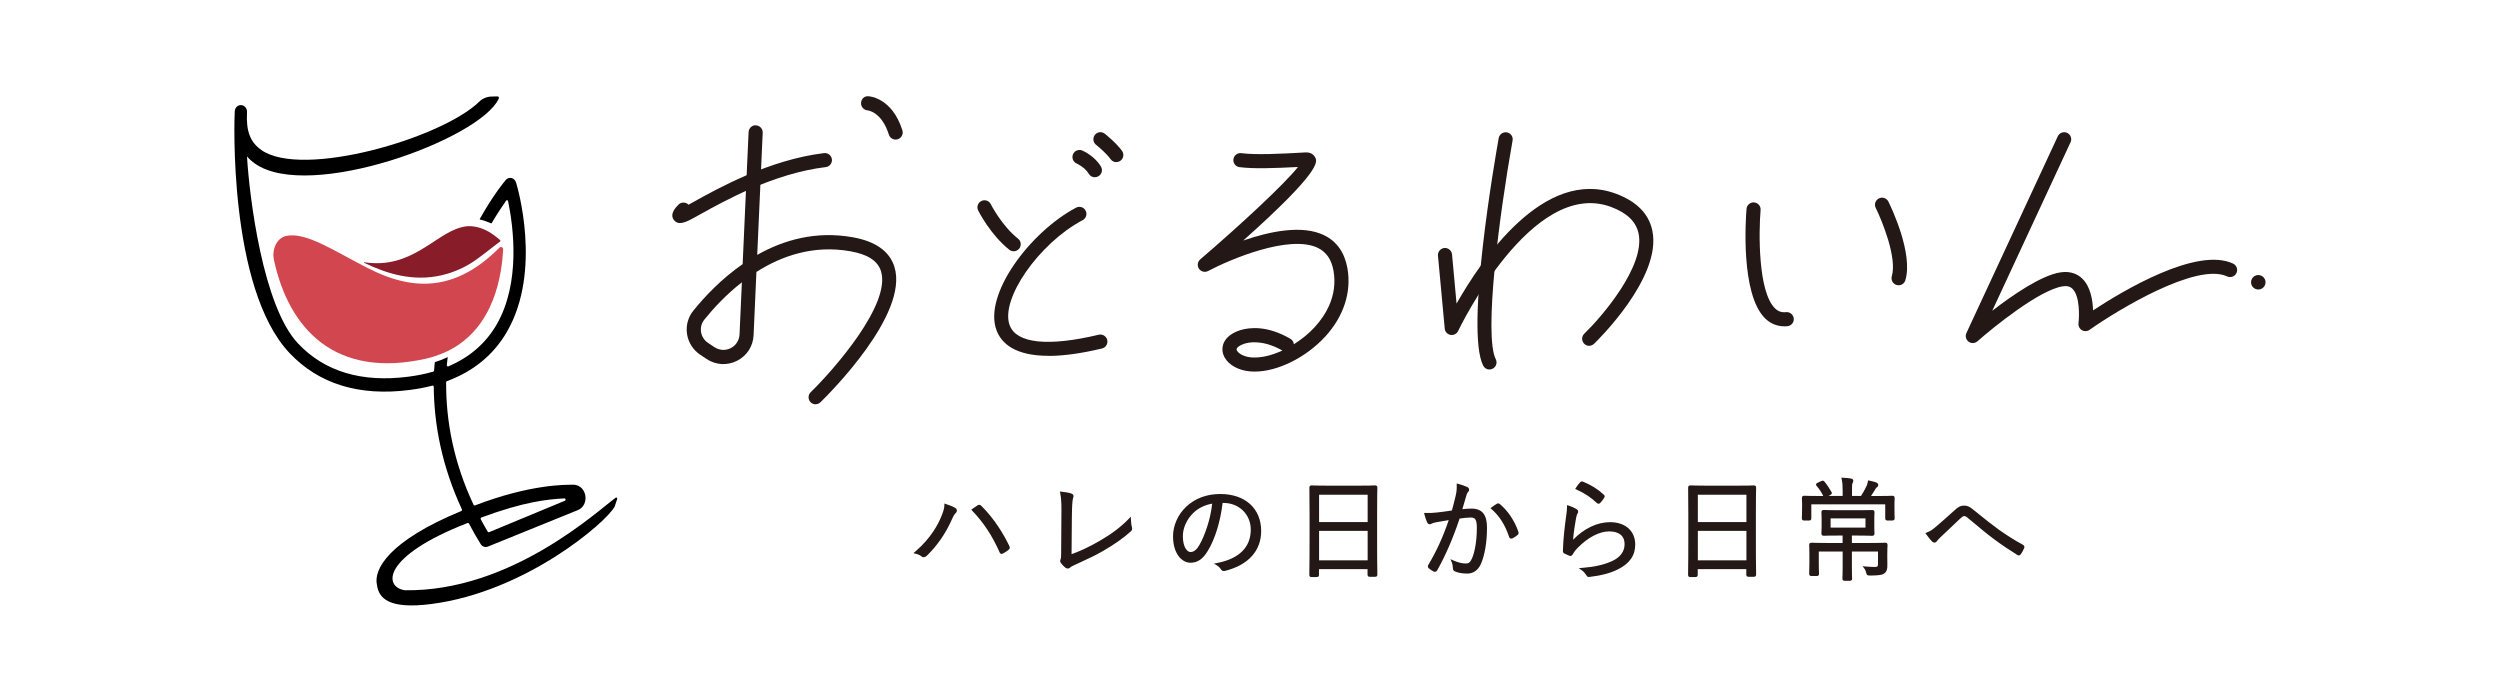 <?xml version="1.0" encoding="UTF-8"?><svg id="_レイヤー_1" xmlns="http://www.w3.org/2000/svg" viewBox="0 0 425.2 115.34"><defs><style>.cls-1{fill:#d2474f;}.cls-2{fill:#891c29;}.cls-3{fill:#231815;}</style></defs><path class="cls-2" d="m82.61,39.15c-.29-.14-.58-.26-.86-.36-.19-.07-.39-.12-.58-.16-.07-.02-.14-.02-.21-.04-.12-.02-.24-.05-.36-.07-.07,0-.14-.01-.22-.02-.11-.01-.22-.02-.33-.03-.07,0-.15,0-.22,0-.11,0-.22,0-.33,0-.38.03-.75.11-1.12.21-4.51,1.21-8.44,7.15-16.43,5.92-.05,0-.08.07-.03.09,3.97,1.92,8.4,3.23,13.17,2.13.35-.08.7-.17,1.06-.28.86-.26,1.73-.6,2.6-1.03.42-.21.83-.44,1.25-.69,1.4-.82,4.3-3.22,5.05-3.74.08-.06.08-.19,0-.25-.87-.77-1.69-1.33-2.46-1.7Z"/><path class="cls-1" d="m85.33,42.04c-.12-.05-.26-.04-.37.07-2.01,2.03-3.98,3.46-5.9,4.44-.85.43-1.69.77-2.52,1.03-5.12,1.6-9.87.12-14.08-2.03-5.74-2.93-10.38-6.11-13.75-5.43-1.65.34-2.51,2.29-2.11,4.13,2.53,11.67,10.39,20.28,26,16.72.48-.11.93-.25,1.37-.39.76-.25,1.46-.53,2.13-.85,8.16-3.97,9.25-13.35,9.48-17.3.01-.2-.1-.34-.24-.4Z"/><path d="m104.72,84.65c-3,2.16-17.77,16-35.85,15.74-3.63-.51-4.01-5.73,10.66-11.44.09-.03.18,0,.23.09.6,1.16,1.26,2.32,1.98,3.48.26.43.75.62,1.2.46l15.29-6.2c1.01-.38,1.55-1.48,1.3-2.62-.25-1.11-1.17-1.81-2.2-1.71-.98,0-6.99-.15-16.54,3.51-.09.03-.2,0-.24-.09-3.45-7.34-4.71-14.4-4.67-20.85,0-.08.05-.16.13-.19,4.52-1.67,7.94-4.48,10.21-8.4,6.03-10.42,1.74-24.79,1.55-25.39-.12-.38-.41-.67-.77-.76-.36-.09-.73.04-.98.33-.07.08-1.98,2.29-4.42,6.63-.02.04,0,.1.05.1.64.12,1.25.41,1.89.65.03.01.06,0,.08-.03.9-1.54,1.8-2.89,2.46-3.83.09-.13.29-.09.33.06.92,4.43,2.16,13.93-1.95,21.02-1.85,3.19-4.6,5.57-8.2,7.1-.13.06-.28-.06-.27-.22.04-.55.11-.81.16-1.35-.68.32-1.41.61-2.2.86-.04.56-.09.85-.12,1.41,0,.09-.07.18-.15.2-1.32.38-2.73.67-4.23.86-7.95,1.03-14.27-.88-18.77-5.66-5.98-6.35-8.26-24.85-8.67-31.8.4.46.85.86,1.36,1.22,9.23,6.49,38.3-4.17,41.45-11.04.1-.22,0-.39-.24-.39l-.93.02c-.79.01-1.55.3-2.11.85-6.41,6.26-30.11,13.14-37.08,8.25-1.85-1.3-2.63-3.12-2.45-6.43.04-.62-.39-1.16-.96-1.21-.57-.06-1.06.39-1.12,1.01-.08.88-1.15,30.05,9.29,41.13,4.98,5.29,11.88,7.42,20.49,6.3,1.35-.17,2.63-.42,3.84-.73.12-.03.22.06.22.19.06,6.48,1.39,13.52,4.79,20.85.05.11,0,.23-.09.28-12.42,5.12-14.99,9.98-14.35,12.62.32,2.23,2.02,4.12,9.17,3.21,16.16-2.06,29.9-13.98,31.25-16.58l.42-1.26c.08-.18-.1-.36-.25-.25Zm-7.18-.01h0s-.02,0-.02,0c0,0,.02,0,.02,0Zm-15.67,3.38c7.26-2.7,11.3-3.11,14.13-3.25.22-.01.27.33.07.4l-12.9,5.35c-.08.03-.17,0-.22-.09-.42-.71-.81-1.41-1.18-2.11-.06-.11,0-.26.1-.3Z"/><path class="cls-3" d="m115.67,37.94c-.4,0-.77-.14-1.06-.53-.77-1.03.35-2.17.78-2.6.46-.47,1.22-.48,1.7-.01l.02.02c.24-.14.52-.29.82-.46,4.2-2.34,12.93-7.2,22.23-8.32.64-.07,1.25.39,1.33,1.05.08.66-.39,1.26-1.05,1.33-8.83,1.06-17.28,5.77-21.34,8.03-.52.29-.96.53-1.31.72-.64.34-1.42.76-2.11.76Z"/><path class="cls-3" d="m138.72,68.77c-.31,0-.62-.12-.86-.36-.46-.48-.45-1.24.02-1.7,3.92-3.82,13.7-14.96,11.96-20.58-.54-1.76-2.26-2.88-5.25-3.4-6.21-1.09-11.6.76-15.94,3.52l-.48,10.75c-.08,1.88-1.13,3.51-2.81,4.36-1.67.85-3.61.74-5.18-.3l-1.08-.72c-1.21-.8-2.03-2.09-2.25-3.52-.22-1.42.17-2.87,1.07-3.98,1.93-2.39,4.77-5.41,8.39-7.92l1.01-22.45c.03-.66.59-1.22,1.25-1.15.66.03,1.18.59,1.15,1.25l-.93,20.78c4.5-2.54,9.96-4.11,16.22-3,3.9.69,6.3,2.39,7.12,5.06,2.47,8.02-11.03,21.49-12.58,23-.23.23-.53.34-.84.34Zm-12.54-20.76c-2.69,2.1-4.84,4.44-6.38,6.34-.48.6-.68,1.34-.57,2.1.12.77.56,1.45,1.21,1.88l1.08.72c.84.55,1.87.61,2.76.16s1.45-1.32,1.5-2.33l.4-8.89Z"/><path class="cls-3" d="m152.33,23.74c-.51,0-.99-.33-1.15-.84-1.21-3.87-3.54-4.12-3.63-4.13-.65-.06-1.15-.63-1.1-1.28.05-.65.52-1.18,1.25-1.12.16,0,4.05.26,5.78,5.81.2.63-.16,1.3-.79,1.5-.12.04-.24.06-.36.06Z"/><path class="cls-3" d="m172.41,42.74c-.26,0-.52-.09-.74-.26-3.19-2.52-5.22-6.51-5.3-6.68-.3-.59-.06-1.31.53-1.61.6-.3,1.31-.06,1.61.53.02.04,1.87,3.69,4.64,5.87.52.41.61,1.17.2,1.69-.24.3-.59.46-.94.46Z"/><path class="cls-3" d="m178.35,60.52c-5.77,0-8.04-2.16-8.86-4.34-2.28-6.04,5.67-16.7,13.53-20.86.59-.31,1.31-.09,1.62.5.31.59.09,1.31-.5,1.62-7.46,3.95-14.08,13.49-12.41,17.89,1.16,3.09,6.54,3.65,15.14,1.6.63-.16,1.29.24,1.45.89.15.64-.24,1.29-.89,1.45-3.72.89-6.7,1.26-9.09,1.26Z"/><path class="cls-3" d="m186.21,30.15c-.41,0-.81-.21-1.03-.59-.67-1.13-2.05-1.74-2.06-1.75-.61-.27-.88-.97-.62-1.58s.96-.88,1.57-.63c.21.09,2.12.95,3.18,2.73.34.57.15,1.31-.42,1.64-.19.11-.4.17-.61.17Z"/><path class="cls-3" d="m189.87,27.58c-.38,0-.75-.18-.98-.51-.64-.91-2-2.07-2.47-2.44-.52-.41-.61-1.17-.2-1.69.41-.52,1.16-.61,1.68-.2.08.06,1.96,1.56,2.94,2.93.38.54.26,1.29-.28,1.67-.21.15-.45.22-.69.22Z"/><path class="cls-3" d="m213.39,63.2c-.25,0-.5-.01-.74-.03-1.95-.16-3.61-1.05-4.34-2.33-.49-.85-.53-1.79-.12-2.64.43-.9,1.46-1.65,2.81-2.06,1.46-.44,4.51-.84,8.48,1.49.34.2.55.55.58.92,1.31-.82,2.54-1.81,3.56-2.93,1.85-2.02,3.91-5.31,3.19-9.53-.33-1.92-1.2-3.2-2.65-3.92-4.86-2.38-15.13,2.03-18.68,3.92-.54.29-1.21.12-1.56-.38-.34-.51-.25-1.19.21-1.59,6.97-5.97,14.35-12.84,16.63-15.72-4.03.21-7.52.33-9.94.03-.66-.08-1.12-.68-1.04-1.34.08-.66.69-1.13,1.34-1.04,2.51.31,6.45.13,10.97-.13,1.12-.04,1.54.7,1.64.93.29.71.92,2.28-12.28,14.06,4.45-1.54,10.02-2.73,13.76-.9,2.17,1.06,3.5,2.97,3.97,5.67.69,4.04-.65,8.14-3.78,11.56-3.3,3.59-8.12,5.96-12.01,5.96Zm-.01-4.99c-.77,0-1.34.13-1.68.23-.91.28-1.29.68-1.34.81-.04.09-.08.21.04.41.27.47,1.15,1.02,2.45,1.13,1.57.12,3.41-.32,5.26-1.17-1.94-1.11-3.56-1.4-4.73-1.4Z"/><path class="cls-3" d="m253.33,62.85c-.44,0-.86-.24-1.07-.66-3.07-6.07,2.05-35.39,2.64-38.71.12-.65.74-1.07,1.39-.97.65.12,1.09.74.97,1.39-2.28,12.73-4.91,33.15-2.86,37.2.3.59.06,1.31-.53,1.61-.17.09-.36.13-.54.13Z"/><path class="cls-3" d="m270.29,58.82c-.31,0-.63-.12-.86-.37-.46-.48-.45-1.24.03-1.7,2.96-2.86,10.39-11.48,9.23-17.03-.43-2.03-1.96-3.51-4.7-4.53-13.48-5-25.87,20.84-25.99,21.1-.23.49-.77.76-1.29.67-.53-.09-.94-.53-.99-1.07l-1.15-12.4c-.06-.66.43-1.24,1.08-1.31.65-.06,1.24.42,1.31,1.08l.77,8.38c4.21-7.44,14.84-23.24,27.09-18.7,3.53,1.31,5.62,3.42,6.21,6.29,1.67,7.98-9.44,18.79-9.91,19.24-.23.22-.53.34-.83.34Z"/><path class="cls-3" d="m303.46,55.5c-1.22,0-2.32-.46-3.23-1.33-4.26-4.15-3.3-17.17-3.18-18.65.05-.66.66-1.16,1.3-1.09.66.06,1.15.63,1.09,1.3-.31,3.69-.47,13.88,2.46,16.72.53.52,1.12.72,1.85.64.64-.08,1.25.4,1.33,1.06.08.66-.4,1.25-1.06,1.33-.19.02-.38.03-.56.03Z"/><path class="cls-3" d="m322.91,48.52c-.12,0-.23-.02-.35-.05-.63-.19-.99-.86-.8-1.5.93-3.09-1.66-9.43-2.74-11.62-.29-.59-.05-1.31.55-1.61.59-.29,1.31-.05,1.61.55.44.89,4.26,8.83,2.88,13.38-.16.52-.63.85-1.15.85Z"/><path class="cls-3" d="m335.54,58.35c-.25,0-.5-.08-.72-.24-.46-.34-.61-.95-.37-1.47l15.54-33.46c.28-.6,1-.86,1.59-.58.6.28.86.99.58,1.59l-13.32,28.67c3.47-2.68,8.36-6.05,11.63-6.54,1.87-.28,3.04.44,3.7,1.08,1.38,1.35,1.76,3.62,1.82,5.39,5.04-3.31,17.61-10.86,23.81-7.96.6.28.86.99.58,1.6-.28.6-.99.86-1.6.58-5.2-2.42-18.65,5.74-23.39,9.09-.39.28-.9.3-1.31.05-.41-.24-.63-.71-.57-1.18.14-1.12.26-4.6-1.02-5.85-.25-.25-.71-.57-1.66-.42-3.91.58-11.79,6.94-14.49,9.34-.23.2-.51.3-.8.3Z"/><circle class="cls-3" cx="384.09" cy="48.01" r="1.23"/><path class="cls-3" d="m160.24,88.1c.4-.96.59-1.51.6-2.13.62.21,1.17.41,1.49.62.27.15.21.36.04.53-.21.21-.39.47-.66,1.07-.9,2.05-2.18,4.16-4.25,6.19-.19.19-.42.22-.59.08-.21-.19-.58-.38-1.03-.49,2.22-1.88,3.69-4.12,4.4-5.87Zm6.14-1.94c.17-.1.25-.11.39.04,2.01,1.99,3.6,4.46,4.71,6.76.09.17.09.28-.08.39-.21.15-.55.41-.88.58-.17.09-.23.06-.3-.11-1.15-2.62-2.65-5.01-4.67-7.1.32-.22.64-.45.83-.56Z"/><path class="cls-3" d="m157.1,94.78c-.14,0-.27-.05-.38-.15-.2-.18-.55-.34-.94-.44l-.43-.11.34-.29c2.73-2.32,3.94-4.82,4.34-5.79h0c.39-.94.57-1.46.59-2.05v-.31s.3.1.3.1c.77.25,1.24.45,1.54.65.2.12.27.27.28.38.02.12,0,.3-.2.5-.18.18-.36.42-.61,1-1.06,2.41-2.46,4.46-4.3,6.26-.16.15-.34.23-.51.23Zm-.81-.9c.3.11.55.26.73.42.09.08.21-.01.27-.07,1.79-1.76,3.17-3.77,4.2-6.12.29-.65.49-.93.71-1.14.06-.06.08-.1.08-.12h0s-.01-.02-.07-.05c-.29-.18-.76-.37-1.17-.51-.06.54-.25,1.06-.6,1.9h0c-.82,2-2.32,4.05-4.16,5.69Zm14.08.33s-.07,0-.11-.02c-.16-.05-.22-.2-.26-.28-1.22-2.76-2.73-5.06-4.63-7.03l-.18-.19.31-.22c.29-.2.57-.4.74-.51h0c.19-.11.4-.2.67.08,2.31,2.28,3.86,4.97,4.75,6.81.15.28.1.51-.15.68l-.1.08c-.21.16-.51.37-.81.52-.07.04-.15.07-.25.07Zm-4.48-7.45c1.85,1.97,3.33,4.25,4.53,6.97.27-.14.54-.33.73-.48l.15-.12s-.01-.03-.03-.06c-.88-1.83-2.4-4.47-4.67-6.71-.03-.03-.04-.04-.05-.05,0,0-.02.02-.07.04-.14.08-.36.24-.59.4Z"/><path class="cls-3" d="m182.01,94.58c1.81-.64,3.39-1.39,5.18-2.43,1.92-1.11,3.48-2.26,4.93-3.74.02.49.08,1,.17,1.35.05.19.04.3-.12.43-1.39,1.26-3.07,2.37-4.7,3.31-1.45.85-2.9,1.49-4.61,2.28-.45.21-.83.36-1,.55-.17.17-.35.17-.52.04-.23-.19-.51-.47-.72-.75-.11-.15-.09-.28-.02-.45.08-.19.09-.41.09-.96l.04-6.08c.02-1.92.04-3.14-.19-4.27.59.06,1.32.19,1.6.3.23.08.24.23.13.53-.12.28-.19,1.28-.21,3.42l-.06,6.47Z"/><path class="cls-3" d="m181.58,96.69c-.13,0-.26-.05-.38-.14-.22-.18-.53-.47-.76-.79-.19-.26-.12-.5-.04-.68.06-.14.08-.34.08-.87l.04-6.23c.02-1.81.03-3-.19-4.08l-.06-.3.31.03c.56.06,1.33.18,1.66.32.14.04.24.13.3.24.09.18.03.39-.04.57-.08.2-.18.93-.2,3.35l-.05,6.15c1.62-.59,3.12-1.31,4.83-2.3,2.01-1.16,3.52-2.31,4.88-3.7l.37-.38.02.52c.02.54.08,1,.17,1.3.06.2.08.43-.18.67-1.24,1.12-2.83,2.24-4.74,3.34-1.27.74-2.53,1.32-3.98,1.99l-.84.39c-.33.15-.62.28-.73.41-.14.14-.29.2-.45.2Zm-.76-12.58c.17,1.04.16,2.2.14,3.87v.15s-.04,6.08-.04,6.08c0,.54-.01.81-.11,1.04-.06.15-.05.18-.01.23.21.29.49.55.68.71.08.06.14.06.22-.02.18-.19.48-.33.87-.51l.84-.38c1.44-.66,2.69-1.24,3.95-1.97,1.88-1.08,3.45-2.19,4.66-3.29.07-.06.08-.08.05-.2-.07-.27-.12-.59-.15-.9-1.3,1.27-2.74,2.34-4.62,3.43-1.84,1.07-3.45,1.82-5.22,2.44l-.31.11v-.32s.06-6.47.06-6.47c.02-2.68.13-3.28.22-3.51.06-.16.05-.21.05-.21l-.06-.02c-.21-.08-.73-.19-1.24-.25Z"/><path class="cls-3" d="m207.74,85.32c-.34,3.18-1.3,6.3-2.48,8.23-.81,1.37-1.65,1.94-2.77,1.94-1.41,0-2.75-1.54-2.75-4.27,0-1.73.79-3.58,2.18-4.88,1.39-1.3,3.27-2.09,5.65-2.09,4.21,0,6.72,2.47,6.72,6.06,0,3.07-1.9,5.53-5.98,6.57-.23.06-.35.02-.49-.21-.11-.19-.36-.47-.73-.7,3.73-.73,5.87-2.75,5.87-5.89,0-2.79-2.16-4.76-4.85-4.76h-.36Zm-4.99,1.81c-1.26,1.24-1.81,2.78-1.81,4.06,0,2.05.85,2.94,1.52,2.94.64,0,1.21-.41,1.75-1.38.96-1.69,1.96-4.61,2.2-7.36-1.47.19-2.77.83-3.67,1.73Z"/><path class="cls-3" d="m208.14,97.12c-.22,0-.38-.11-.52-.34-.1-.17-.32-.41-.65-.62l-.5-.3.57-.11c3.72-.73,5.69-2.69,5.69-5.67,0-2.59-1.99-4.54-4.63-4.54h-.16c-.35,3.09-1.3,6.18-2.5,8.12-.83,1.41-1.75,2.05-2.96,2.05-1.48,0-2.97-1.54-2.97-4.5,0-1.84.84-3.72,2.25-5.04,1.53-1.43,3.48-2.15,5.8-2.15,4.22,0,6.94,2.47,6.94,6.29,0,3.37-2.18,5.79-6.16,6.79-.08.02-.15.03-.22.03Zm-.52-1.04c.23.21.35.4.39.47.08.14.11.13.24.1,3.75-.95,5.81-3.21,5.81-6.35,0-3.6-2.49-5.83-6.49-5.83-2.2,0-4.05.68-5.49,2.03-1.32,1.23-2.11,2.99-2.11,4.71,0,2.66,1.27,4.05,2.52,4.05,1.05,0,1.82-.55,2.57-1.83,1.19-1.93,2.13-5.04,2.45-8.13l.02-.2h.56c2.9,0,5.08,2.15,5.08,4.99,0,3.04-1.97,5.16-5.56,6Zm-5.15-1.73c-.87,0-1.75-1.09-1.75-3.16,0-1.51.68-3.05,1.87-4.22h0c.96-.97,2.31-1.61,3.8-1.8l.28-.04-.02.28c-.26,2.88-1.3,5.82-2.23,7.45-.57,1-1.21,1.49-1.95,1.49Zm3.7-8.69c-1.28.22-2.42.79-3.25,1.62h0c-1.09,1.08-1.74,2.53-1.74,3.9,0,1.97.79,2.71,1.3,2.71.57,0,1.07-.4,1.55-1.26.87-1.54,1.85-4.26,2.14-6.98Z"/><path class="cls-3" d="m234.01,91.32c0,5.38.04,6.32.04,6.42,0,.13-.02.15-.15.15h-.91c-.13,0-.15-.02-.15-.15v-1.15h-8.71v1.19c0,.13-.02.15-.13.15h-.92c-.13,0-.15-.02-.15-.15,0-.11.04-1.05.04-6.46v-3.63c0-3.65-.04-4.63-.04-4.74,0-.13.02-.15.15-.15.11,0,.75.04,2.61.04h5.59c1.86,0,2.5-.04,2.62-.04.13,0,.15.02.15.15,0,.11-.04,1.09-.04,4.27v4.1Zm-1.17-7.42h-8.71v5.1h8.71v-5.1Zm0,6.15h-8.71v5.46h8.71v-5.46Z"/><path class="cls-3" d="m223.99,98.15h-.92c-.26,0-.38-.12-.38-.38v-.1c.03-1.36.04-4.21.04-6.36v-3.63c0-2.06-.01-3.61-.03-4.62v-.12c0-.26.12-.38.37-.38h.14c.27.01.98.04,2.47.04h5.59c1.49,0,2.2-.02,2.47-.04h.14c.26,0,.38.12.38.37v.13c-.01.36-.04,1.47-.04,4.14v4.1c0,2.16,0,5.02.04,6.34v.08c0,.26-.12.38-.38.38h-.91c-.26,0-.38-.12-.38-.38v-.92h-8.26v.96c0,.09,0,.38-.36.38Zm-.84-.45h.75s0-1.34,0-1.34h9.17v1.3h.75c-.03-1.32-.04-4.18-.04-6.34v-4.1c0-2.68.03-3.79.04-4.15v-.04s-.05,0-.05,0c-.27,0-.99.03-2.49.03h-5.59c-1.5,0-2.22-.02-2.49-.03h-.05s0,.03,0,.03c.02,1.01.03,2.57.03,4.63v3.63c0,2.15,0,5.01-.03,6.37h0Zm9.91-1.95h-9.17v-5.91h9.17v5.91Zm-8.71-.45h8.26v-5.01h-8.26v5.01Zm8.71-6.06h-9.17v-5.55h9.17v5.55Zm-8.71-.45h8.26v-4.65h-8.26v4.65Z"/><path class="cls-3" d="m247.8,84.32c.15-.66.19-1.13.17-1.81.58.15.98.28,1.47.51.2.09.26.32.08.49-.15.15-.23.3-.32.62-.28.92-.52,1.81-.81,2.73.6-.08,1.38-.13,1.82-.13,1.64,0,2.45.83,2.45,3.03,0,2.48-.41,4.72-1.03,6.08-.47,1.04-1.22,1.49-2.15,1.49-.77,0-1.45-.13-1.92-.34-.15-.06-.23-.15-.23-.32-.02-.32-.05-.73-.22-1.13.83.36,1.52.53,2.18.53.55,0,.9-.19,1.26-.98.47-1.07.85-2.97.85-5.29,0-1.47-.28-1.99-1.3-1.99-.58,0-1.38.09-2.03.21-1.09,3.26-2.32,6.19-3.84,8.9-.07.13-.19.15-.32.1-.19-.1-.55-.34-.75-.51-.12-.1-.1-.19-.04-.3,1.58-2.65,2.69-5.25,3.62-8.02-.77.11-1.54.24-2.48.41-.34.06-.68.15-.83.25-.21.13-.38.13-.49-.1-.15-.32-.3-.75-.43-1.28.68.02,1.41-.02,1.96-.09,1.04-.11,1.77-.23,2.66-.36.24-.89.45-1.64.69-2.69Zm6.91,1.54c.12-.04.19-.02.28.08,1.32,1.13,2.41,2.77,3.03,4.55.04.13.06.23-.06.32-.19.17-.55.39-.77.51-.15.09-.28.08-.32-.11-.64-1.92-1.58-3.52-3.01-4.76.27-.21.57-.41.85-.58Z"/><path class="cls-3" d="m249.48,97.55c-.78,0-1.49-.13-2.01-.36-.3-.11-.36-.35-.36-.53-.02-.33-.06-.7-.2-1.04l-.22-.52.52.23c.8.35,1.47.51,2.09.51.44,0,.73-.13,1.05-.85.52-1.18.83-3.12.83-5.2,0-1.52-.32-1.77-1.07-1.77-.48,0-1.17.07-1.86.18-1.15,3.42-2.4,6.3-3.82,8.81-.12.22-.35.3-.6.2-.22-.11-.59-.36-.81-.54-.18-.15-.22-.35-.1-.58,1.4-2.34,2.51-4.77,3.48-7.63-.6.09-1.25.2-2.11.36-.38.06-.66.16-.75.22-.18.11-.34.15-.49.11-.14-.04-.24-.14-.32-.3-.16-.35-.32-.81-.45-1.32l-.07-.29h.3c.64.02,1.36,0,1.92-.08.93-.1,1.6-.2,2.38-.32l.13-.02c.23-.85.42-1.55.65-2.54h0c.14-.63.19-1.07.17-1.75v-.3s.28.08.28.08c.63.16,1.02.3,1.51.52.17.08.29.22.31.39.03.17-.04.34-.18.47-.11.11-.17.23-.26.52-.13.43-.25.85-.37,1.26-.11.38-.22.75-.33,1.13.55-.06,1.14-.1,1.51-.1,1.85,0,2.68,1,2.68,3.26,0,2.43-.39,4.73-1.05,6.18-.48,1.06-1.3,1.62-2.35,1.62Zm-2.01-1.62c.06.25.08.49.09.73,0,.08,0,.09.08.12.47.21,1.14.33,1.84.33.88,0,1.53-.46,1.94-1.35.63-1.39,1.01-3.62,1.01-5.99,0-1.99-.65-2.8-2.22-2.8-.43,0-1.19.06-1.79.13l-.35.04.1-.33c.15-.49.29-.97.43-1.46.12-.42.24-.84.37-1.27.1-.32.18-.52.38-.72.03-.03.05-.06.04-.07,0-.01-.02-.04-.06-.05-.38-.17-.7-.29-1.14-.42,0,.56-.05,1-.18,1.56h0c-.24,1.05-.45,1.81-.69,2.7l-.04.14-.42.06c-.78.12-1.46.22-2.39.32-.48.07-1.09.1-1.68.1.1.37.22.69.34.95.02.04.04.05.04.06,0,0,.04,0,.12-.06.25-.16.76-.25.91-.28,1.04-.19,1.79-.31,2.49-.41l.37-.05-.12.35c-1.02,3.05-2.17,5.61-3.64,8.06.18.17.53.4.7.49,1.44-2.52,2.69-5.42,3.84-8.87l.04-.13.14-.02c.76-.13,1.54-.21,2.07-.21,1.28,0,1.53.81,1.53,2.22,0,2.13-.32,4.14-.87,5.38-.37.81-.78,1.12-1.47,1.12-.57,0-1.15-.12-1.82-.36Zm9.57-4.32c-.06,0-.11-.01-.15-.03-.08-.04-.19-.12-.24-.32-.66-1.97-1.62-3.49-2.94-4.64l-.21-.18.22-.17c.26-.2.57-.42.87-.6l.05-.02c.2-.07.36-.02.51.13,1.35,1.15,2.45,2.8,3.09,4.64.04.15.1.38-.13.57-.2.18-.57.41-.81.54-.1.06-.18.08-.26.08Zm-2.82-5.14c1.27,1.17,2.21,2.7,2.87,4.66h0c.22-.11.55-.33.72-.48.01-.01,0-.07,0-.1-.6-1.72-1.68-3.34-2.96-4.44l-.04-.04c-.2.12-.39.25-.58.39Z"/><path class="cls-3" d="m267.99,86.77c.23.13.24.3.11.47-.13.19-.2.49-.28.88-.24,1.28-.49,3.05-.55,4.31,1.97-2.24,4.31-3.39,6.57-3.39,2.56,0,4.05,1.47,4.05,3.6,0,1.9-1.05,3.12-2.82,4.01-1.47.73-3.12,1.07-4.57,1.24-.3.04-.39.04-.49-.17-.21-.34-.47-.66-.85-.92,1.92-.15,3.63-.49,5.12-1.17,1.47-.68,2.26-1.73,2.26-3.11s-.85-2.37-2.84-2.37c-1.79,0-3.84,1.13-5.59,2.93-.43.45-.62.73-.83,1.11-.09.15-.15.15-.3.09-.26-.09-.55-.23-.77-.34-.11-.06-.15-.09-.15-.26.06-2.11.3-4.07.55-5.91.08-.55.15-1.04.15-1.56.47.15.98.38,1.24.55Zm.91-4.57c.08-.08.13-.11.26-.06,1.24.51,2.35,1.15,3.44,2.15.12.1.12.13.04.26-.15.25-.39.57-.62.81-.09.11-.19.11-.3,0-.98-.92-2.13-1.69-3.48-2.3.23-.36.47-.68.66-.87Z"/><path class="cls-3" d="m270.28,98.14c-.19,0-.36-.06-.48-.32-.22-.34-.46-.61-.77-.83l-.52-.36.63-.05c2.08-.16,3.68-.53,5.04-1.15,1.41-.65,2.13-1.63,2.13-2.9,0-1.38-.93-2.15-2.62-2.15s-3.66,1.04-5.43,2.87c-.42.44-.59.71-.79,1.06-.18.3-.39.27-.58.2-.22-.08-.49-.2-.79-.35-.17-.09-.28-.19-.28-.47.06-2.1.29-4.01.55-5.94l.02-.14c.07-.47.13-.93.13-1.39v-.31l.3.09c.48.16,1.01.39,1.29.57.17.1.27.22.3.37.02.1.01.26-.12.43-.1.15-.18.47-.24.79-.19,1.01-.41,2.44-.5,3.64,1.88-1.93,4.1-2.99,6.3-2.99,2.6,0,4.27,1.5,4.27,3.82,0,1.84-.96,3.22-2.95,4.21-1.26.63-2.78,1.04-4.65,1.26-.08,0-.16.02-.24.02Zm-.56-1.16c.17.18.33.38.48.62.05.1.04.09.06.09.04,0,.15-.01.21-.02,1.81-.21,3.29-.61,4.5-1.22,1.84-.92,2.7-2.13,2.7-3.8,0-2.08-1.46-3.37-3.82-3.37s-4.51,1.18-6.4,3.31l-.43.48.03-.65c.06-1.33.32-3.14.55-4.34.08-.44.17-.75.32-.97.04-.05.04-.07.04-.08,0,0-.02-.04-.08-.07h0c-.2-.13-.55-.29-.9-.42-.02.38-.07.75-.13,1.14l-.02.14c-.25,1.92-.49,3.82-.54,5.88,0,.04,0,.06,0,.06.31.14.56.25.77.32,0,0,.02,0,.02,0,.22-.4.42-.69.87-1.16,1.85-1.91,3.95-3,5.75-3,1.92,0,3.07.97,3.07,2.6,0,1.44-.83,2.59-2.39,3.31-1.29.59-2.78.95-4.65,1.14Zm2.16-11.31c-.11,0-.22-.05-.32-.15-.99-.93-2.11-1.67-3.41-2.25l-.24-.11.14-.22c.24-.37.49-.7.69-.9h0c.11-.12.26-.22.51-.11,1.39.57,2.48,1.24,3.51,2.19.24.2.18.38.08.55-.16.27-.42.6-.65.85-.11.13-.24.15-.31.16Zm-3.31-2.71c1.24.58,2.32,1.31,3.3,2.22.22-.24.43-.52.57-.74-1.02-.92-2.05-1.55-3.37-2.09h-.02c-.14.15-.31.36-.49.61Z"/><path class="cls-3" d="m298.42,91.32c0,5.38.04,6.32.04,6.42,0,.13-.02.15-.15.15h-.91c-.13,0-.15-.02-.15-.15v-1.15h-8.71v1.19c0,.13-.02.15-.13.15h-.92c-.13,0-.15-.02-.15-.15,0-.11.04-1.05.04-6.46v-3.63c0-3.65-.04-4.63-.04-4.74,0-.13.02-.15.15-.15.11,0,.75.04,2.61.04h5.59c1.86,0,2.5-.04,2.62-.04.13,0,.15.02.15.15,0,.11-.04,1.09-.04,4.27v4.1Zm-1.17-7.42h-8.71v5.1h8.71v-5.1Zm0,6.15h-8.71v5.46h8.71v-5.46Z"/><path class="cls-3" d="m288.41,98.15h-.92c-.26,0-.38-.12-.38-.38v-.1c.03-1.36.04-4.21.04-6.36v-3.63c0-2.06-.01-3.61-.03-4.62v-.12c0-.26.12-.38.37-.38h.14c.27.01.98.04,2.47.04h5.59c1.49,0,2.2-.02,2.47-.04h.14c.26,0,.38.12.38.37v.13c-.01.36-.04,1.47-.04,4.14v4.1c0,2.16,0,5.02.04,6.34v.08c0,.26-.12.38-.38.38h-.91c-.26,0-.38-.12-.38-.38v-.92h-8.26v.96c0,.09,0,.38-.36.38Zm-.84-.45h.75s0-1.34,0-1.34h9.17v1.3h.75c-.03-1.32-.04-4.18-.04-6.34v-4.1c0-2.68.03-3.79.04-4.15v-.04s-.05,0-.05,0c-.27,0-.99.03-2.49.03h-5.59c-1.5,0-2.22-.02-2.49-.03h-.05s0,.03,0,.03c.02,1.01.03,2.57.03,4.63v3.63c0,2.15,0,5.01-.03,6.37h0Zm9.91-1.95h-9.17v-5.91h9.17v5.91Zm-8.71-.45h8.26v-5.01h-8.26v5.01Zm8.71-6.06h-9.17v-5.55h9.17v5.55Zm-8.71-.45h8.26v-4.65h-8.26v4.65Z"/><path class="cls-3" d="m321.99,86.2c0,1.6.04,1.84.04,1.94,0,.13-.02.15-.15.15h-.85c-.13,0-.15-.02-.15-.15v-2.6h-13.02v2.6c0,.13-.02.15-.15.15h-.85c-.13,0-.15-.02-.15-.15,0-.1.04-.34.04-1.94v-.57c0-.56-.04-.85-.04-.94,0-.13.02-.15.15-.15.11,0,.77.04,2.6.04h4.2v-1.05c0-1-.05-1.52-.17-2.03.47.02.91.06,1.28.11.13.02.23.09.23.15,0,.15-.06.22-.12.36-.09.21-.09.51-.09,1.41v1.05h1.88c.39-.6.7-1.15,1-1.77.11-.25.21-.51.26-.85.38.08.75.17,1.09.28.15.06.23.13.23.23,0,.11-.08.19-.17.24-.11.08-.23.25-.32.39-.34.57-.62,1-.94,1.47h1.47c1.85,0,2.48-.04,2.6-.04.13,0,.15.02.15.15,0,.1-.04.38-.04.83v.68Zm-4.01,6.38c1.92,0,2.6-.04,2.69-.04.13,0,.15.02.15.15,0,.09-.04.57-.04,1.67v.55c0,.47.02.89.02,1.32,0,.47-.08.85-.39,1.09s-.77.32-2.31.34c-.38,0-.38.02-.47-.38-.05-.24-.15-.49-.32-.71.62.06,1.26.08,1.62.08.51,0,.74-.17.74-.68v-2.41h-4.89v2.71c0,1.45.04,2.05.04,2.15,0,.11-.02.13-.15.13h-.9c-.13,0-.15-.02-.15-.13s.04-.7.04-2.15v-2.71h-4.52v2.24c0,1.15.04,1.67.04,1.79,0,.13-.02.15-.15.15h-.91c-.13,0-.15-.02-.15-.15,0-.11.04-.6.04-1.83v-1.51c0-1.11-.04-1.47-.04-1.56,0-.13.02-.15.15-.15.09,0,.77.04,2.69.04h2.84v-1.71h-1.07c-1.69,0-2.26.04-2.37.04-.13,0-.15-.02-.15-.15,0-.11.04-.38.04-1.26v-1.11c0-.9-.04-1.15-.04-1.26,0-.13.02-.15.15-.15.11,0,.68.04,2.37.04h3.52c1.69,0,2.26-.04,2.37-.04.13,0,.15.02.15.15,0,.09-.04.36-.04,1.26v1.11c0,.88.04,1.15.04,1.26,0,.13-.02.15-.15.15-.11,0-.68-.04-2.37-.04h-1.32v1.71h3.22Zm-8.11-10.56c.17-.08.19-.06.28.04.38.43.79,1.07,1.17,1.71.08.11.04.13-.15.25l-.55.3c-.19.11-.23.11-.28-.02-.3-.62-.68-1.22-1.15-1.77q-.11-.13.11-.24l.57-.26Zm7.64,5.91h-6.38v2.01h6.38v-2.01Z"/><path class="cls-3" d="m314.64,98.78h-.9c-.09,0-.38,0-.38-.36v-.15c.01-.26.04-.87.04-1.99v-2.48h-4.06v2.01c0,.87.02,1.38.04,1.62,0,.08,0,.14,0,.16,0,.26-.12.38-.38.38h-.91c-.26,0-.38-.12-.38-.38,0-.03,0-.08,0-.16,0-.24.03-.74.03-1.67v-1.51c0-.85-.02-1.26-.03-1.44,0-.06,0-.1,0-.12,0-.26.12-.38.38-.38h.12c.27.01,1,.04,2.57.04h2.61v-1.26h-.85c-1.34,0-1.96.02-2.23.03h-.14c-.26,0-.38-.12-.38-.37,0-.03,0-.08,0-.14,0-.16.03-.47.03-1.12v-1.11c0-.66-.02-.96-.03-1.12,0-.06,0-.11,0-.14,0-.26.12-.38.38-.38h.14c.27.01.89.04,2.23.04h3.52c1.34,0,1.96-.02,2.23-.03h.14c.26,0,.38.12.38.37,0,.03,0,.06,0,.12-.01.15-.03.47-.03,1.14v1.11c0,.64.02.95.03,1.12,0,.07,0,.11,0,.14,0,.26-.12.38-.38.38h-.14c-.27-.01-.89-.04-2.23-.04h-1.09v1.26h2.99c1.57,0,2.3-.03,2.57-.04h.12c.26,0,.38.12.38.37,0,.02,0,.07,0,.14-.01.2-.04.69-.04,1.54v.55c0,.24,0,.46.01.68,0,.22,0,.42,0,.64,0,.45-.06.94-.48,1.27-.37.29-.88.37-2.45.39h0c-.51,0-.58-.1-.69-.55-.06-.25-.15-.46-.28-.63l-.31-.41.51.05c.62.06,1.25.08,1.6.08.43,0,.51-.11.51-.45v-2.18h-4.44v2.48c0,1.15.02,1.77.03,2.01v.13c0,.36-.28.36-.37.36Zm-.82-.45h.74s0-.02,0-.02c0-.25-.03-.87-.03-2.03v-2.94h5.35v2.64c0,.81-.55.91-.96.91-.28,0-.73-.01-1.21-.04.05.13.1.26.13.41.02.08.05.19.06.22-.01-.02.07-.02.14-.02,1.61-.02,1.97-.1,2.22-.29.22-.17.31-.43.31-.91,0-.21,0-.42,0-.63,0-.22,0-.45,0-.69v-.55c0-.87.02-1.36.03-1.56v-.03s-.02,0-.02,0c-.28,0-1.01.03-2.59.03h-3.44v-2.16h1.54c1.35,0,1.98.02,2.25.03h.04s0-.02,0-.04c-.01-.17-.03-.49-.03-1.14v-1.11c0-.69.02-1.01.03-1.17,0,0,0,0,0-.01h-.04c-.27.01-.9.03-2.25.03h-3.52c-1.35,0-1.98-.02-2.25-.03h-.04s0,.02,0,.03c.01.16.03.47.03,1.15v1.11c0,.66-.02.98-.03,1.14,0,.01,0,.02,0,.04h.04c.27-.01.9-.03,2.25-.03h1.3v2.16h-3.07c-1.58,0-2.31-.02-2.59-.03h-.02s0,.02,0,.02c.01.18.03.6.03,1.46v1.51c0,.94-.02,1.45-.03,1.69v.06s.74,0,.74,0c0-.02,0-.04,0-.07-.01-.25-.03-.77-.03-1.64v-2.47h4.97v2.94c0,1.14-.02,1.74-.03,2.01v.04Zm3.91-8.15h-6.83v-2.47h6.83v2.47Zm-6.38-.45h5.93v-1.56h-5.93v1.56Zm10.52-1.2h-.85c-.26,0-.38-.12-.38-.38v-2.37h-12.57v2.37c0,.26-.12.38-.38.38h-.85c-.26,0-.38-.12-.38-.38,0-.02,0-.05,0-.1,0-.15.04-.56.04-1.84v-.57c0-.39-.02-.64-.03-.79,0-.07,0-.12,0-.15,0-.26.12-.38.38-.38h.14c.27.01.99.04,2.45.04h.66c-.3-.62-.67-1.19-1.1-1.68-.07-.08-.15-.18-.12-.31.03-.14.14-.2.3-.28l.58-.27c.25-.11.37-.09.53.08.44.51.9,1.24,1.2,1.76.02.03.09.14.06.26-.03.14-.14.2-.29.29l-.26.14h2.4v-.83c0-.92-.04-1.46-.16-1.98l-.06-.29h.3c.49.03.93.07,1.31.13.21.03.42.17.42.37,0,.17-.05.28-.1.37l-.04.08c-.08.16-.08.48-.08,1.32v.83h1.53c.34-.52.62-1.03.92-1.64.09-.2.19-.45.24-.78l.04-.23.23.05c.42.08.8.18,1.12.29.31.12.38.31.38.44,0,.12-.05.3-.28.44-.07.05-.2.25-.24.32-.25.43-.48.77-.71,1.12h1.04c1.48,0,2.19-.02,2.46-.04h.14c.26,0,.38.12.38.37,0,.03,0,.09,0,.16,0,.14-.03.36-.03.67v.68c0,1.28.02,1.69.03,1.84v.1c0,.26-.12.38-.37.38Zm-.77-.45h.69c0-.16-.03-.59-.03-1.86v-.68c0-.31.02-.55.03-.7,0-.02,0-.03,0-.05h-.04c-.27,0-.98.03-2.47.03h-1.9l.24-.35c.32-.47.6-.89.93-1.46.12-.19.24-.37.39-.47.03-.02.05-.03.06-.04-.01,0-.04-.02-.07-.03-.24-.08-.52-.16-.83-.22-.06.27-.15.49-.24.67-.33.67-.64,1.23-1.01,1.8l-.07.1h-2.23v-1.28c0-.96,0-1.25.11-1.5l.04-.09s.04-.07.04-.1c0,0-.01,0-.02,0-.29-.04-.62-.08-.97-.1.08.47.12,1,.12,1.79v1.28h-4.42c-1.47,0-2.19-.02-2.47-.03h-.04s0,.02,0,.04c.01.15.03.42.03.83v.57c0,1.27-.02,1.7-.04,1.86h.69s0-2.75,0-2.75h13.47v2.75Zm-11.66-5.59c.4.48.76,1.04,1.07,1.65l.55-.3s.01,0,.02-.01c-.41-.7-.78-1.24-1.09-1.59,0,0-.02,0-.02,0l-.53.24Z"/><path class="cls-3" d="m329.27,89.87c.94-.79,2.13-1.83,3.39-2.97.56-.55.96-.7,1.39-.7.58,0,.88.21,1.39.62,1.5,1.2,2.82,2.3,4.37,3.42,1.45,1.02,2.64,1.79,4.14,2.6.13.08.17.15.13.24-.13.34-.36.75-.55,1.04-.1.13-.19.15-.32.06-1.1-.68-2.71-1.75-3.99-2.71-1.41-1.05-2.82-2.26-4.2-3.4-.38-.34-.66-.53-.96-.53-.27,0-.49.17-.81.47-1.11,1.05-2.48,2.35-3.4,3.22-.3.3-.47.47-.62.68-.13.19-.28.19-.43.04-.28-.26-.71-.81-.98-1.19.53-.21.94-.45,1.45-.89Z"/><path class="cls-3" d="m343.36,94.47c-.09,0-.18-.03-.28-.1-.97-.6-2.61-1.67-3.99-2.71-1.2-.89-2.4-1.9-3.56-2.87l-.65-.54c-.39-.35-.61-.48-.81-.48-.18,0-.36.14-.66.41-1.11,1.05-2.48,2.35-3.4,3.22-.29.29-.45.45-.59.65-.13.18-.27.23-.37.24-.1,0-.25-.02-.41-.17-.29-.27-.73-.82-1.01-1.22l-.17-.24.27-.1c.53-.21.91-.44,1.38-.85h0c.97-.82,2.17-1.87,3.38-2.97.55-.53,1-.75,1.55-.75.66,0,1.02.25,1.54.67l.9.72c1.15.93,2.23,1.8,3.46,2.69,1.34.94,2.56,1.74,4.11,2.58.32.18.27.43.24.52-.13.33-.35.75-.57,1.08-.11.14-.23.22-.37.22Zm-9.29-7.15c.38,0,.71.22,1.11.59l.64.54c1.16.97,2.35,1.97,3.54,2.85,1.37,1.03,3,2.1,3.98,2.7.17-.22.38-.6.51-.93-1.6-.87-2.82-1.67-4.17-2.62-1.24-.91-2.32-1.78-3.48-2.71l-.9-.72c-.5-.41-.75-.57-1.25-.57-.35,0-.69.11-1.24.63-1.22,1.1-2.42,2.16-3.4,2.98-.42.36-.8.61-1.24.81.26.34.57.73.78.92.03.03.05.04.06.04,0,0,.02-.02.04-.05.16-.22.33-.39.65-.71.92-.87,2.3-2.17,3.4-3.22.33-.3.61-.53.97-.53Z"/></svg>